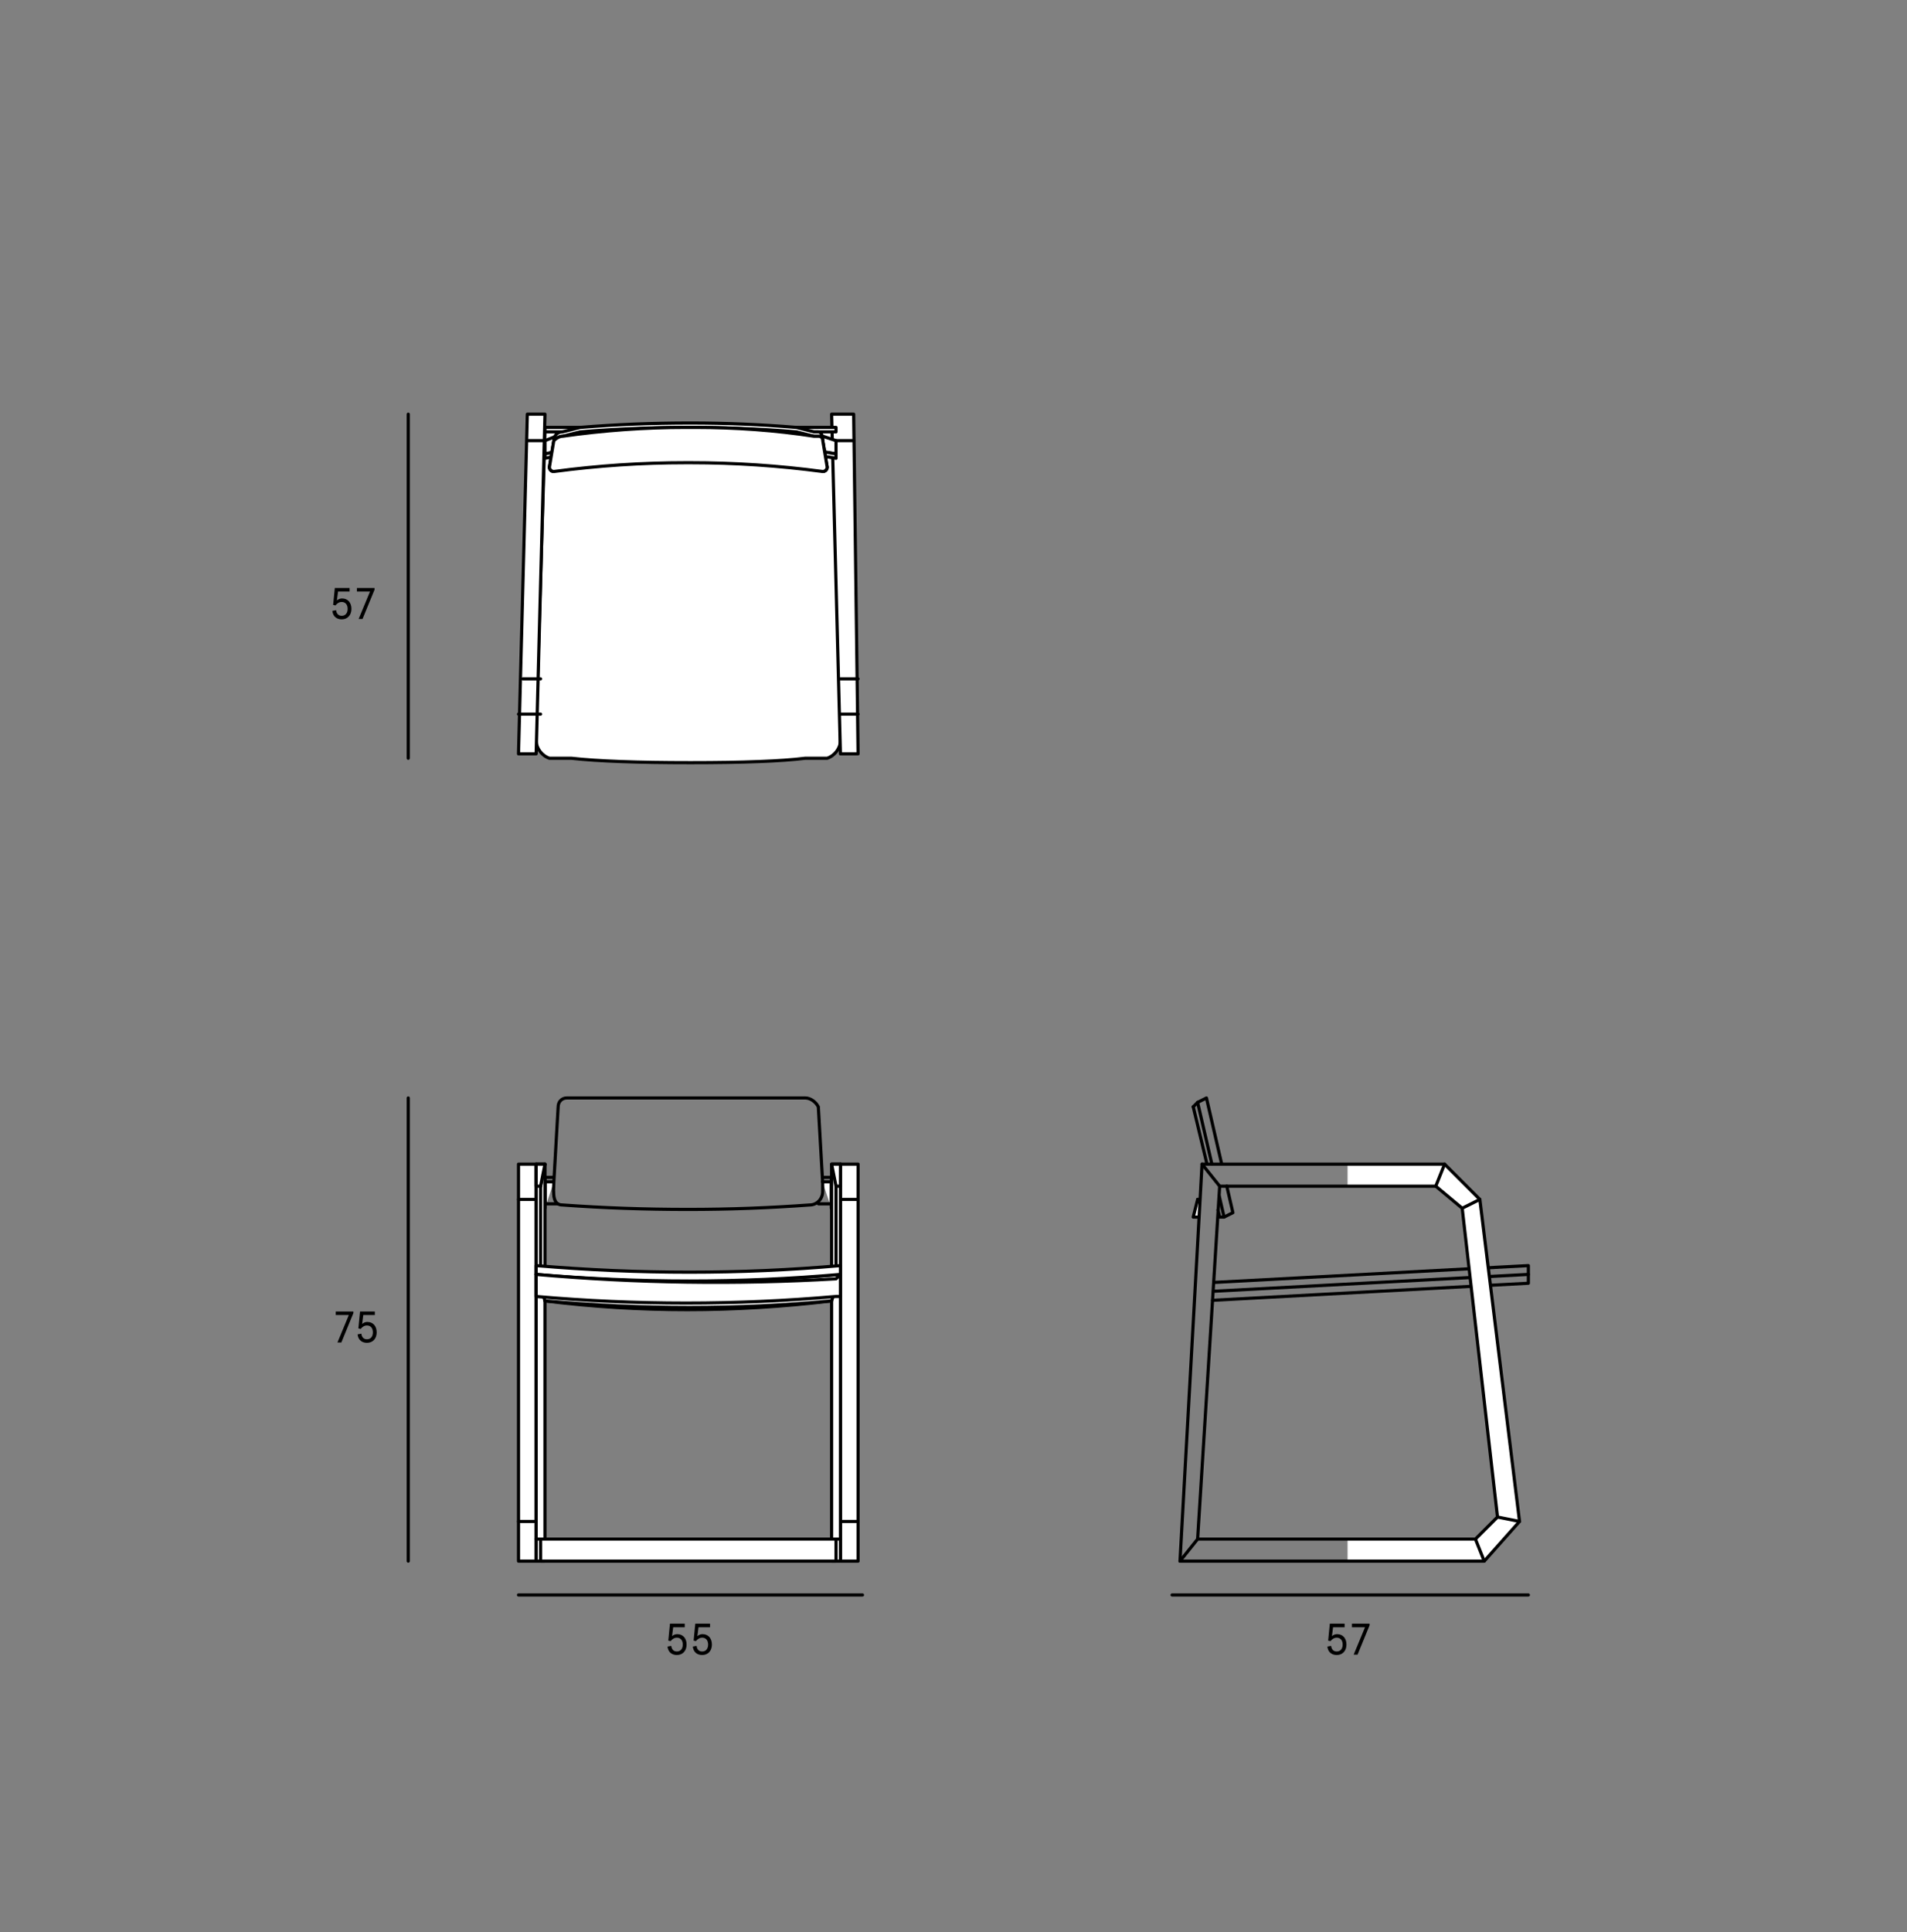 <?xml version="1.0" encoding="utf-8"?>
<!-- Generator: Adobe Illustrator 16.0.0, SVG Export Plug-In . SVG Version: 6.00 Build 0)  -->
<!DOCTYPE svg PUBLIC "-//W3C//DTD SVG 1.1//EN" "http://www.w3.org/Graphics/SVG/1.1/DTD/svg11.dtd">
<svg version="1.1" id="Camada_1" xmlns="http://www.w3.org/2000/svg" xmlns:xlink="http://www.w3.org/1999/xlink" x="0px" y="0px"
	 width="604px" height="611.77px" viewBox="0 0 604 611.77" enable-background="new 0 0 604 611.77" xml:space="preserve">
<rect x="0" y="0" width="604" height="611.77" fill="#808080" stroke="none"/>
<polyline fill="#FFFFFF" points="175.402,374.188 172.609,374.188 172.609,374.188 172.609,382.568 "/>
<polyline fill="none" stroke="#000000" stroke-linecap="round" stroke-linejoin="round" points="175.402,374.188 172.609,374.188 
	172.609,374.188 172.609,382.568 "/>
<polyline fill="none" stroke="#000000" stroke-linecap="round" stroke-linejoin="round" points="263.395,382.568 263.395,382.568 
	263.395,374.188 "/>
<path fill="none" stroke="#000000" stroke-linecap="round" stroke-linejoin="round" d="M172.609,382.568"/>
<polyline fill="#FFFFFF" points="172.609,372.791 172.609,372.791 172.609,381.172 "/>
<polyline fill="#FFFFFF" points="263.395,381.172 263.395,381.172 263.395,372.791 "/>
<line fill="#FFFFFF" x1="172.609" y1="381.172" x2="175.402" y2="381.172"/>
<polyline fill="none" stroke="#000000" stroke-linecap="round" stroke-linejoin="round" points="175.402,372.791 172.609,372.791 
	172.609,372.791 172.609,381.172 "/>
<polyline fill="none" stroke="#000000" stroke-linecap="round" stroke-linejoin="round" points="263.395,381.172 263.395,381.172 
	263.395,372.791 "/>
<line fill="none" stroke="#000000" stroke-linecap="round" stroke-linejoin="round" x1="172.609" y1="381.172" x2="176.685" y2="381.172"/>
<polyline fill="#FFFFFF" points="260.516,374.188 263.309,374.188 263.309,374.188 263.309,382.568 "/>
<polyline fill="none" stroke="#000000" stroke-linecap="round" stroke-linejoin="round" points="260.516,374.188 263.309,374.188 
	263.309,374.188 263.309,382.568 "/>
<line fill="#FFFFFF" x1="263.309" y1="381.172" x2="260.516" y2="381.172"/>
<polyline fill="none" stroke="#000000" stroke-linecap="round" stroke-linejoin="round" points="260.516,372.791 263.309,372.791 
	263.309,372.791 263.309,381.172 "/>
<line fill="none" stroke="#000000" stroke-linecap="round" stroke-linejoin="round" x1="263.309" y1="381.172" x2="259.233" y2="381.172"/>
<path fill="#FFFFFF" d="M218.701,136.732h46.09l1.396,93.578l0,0v4.189c0,2.383-1.808,4.793-4.188,5.588l0,0h-6.983
	c-7.45,0.931-19.554,1.396-36.314,1.396l0,0c-16.762,0-29.33-0.465-37.711-1.396l0,0h-6.984c-2.383-0.794-4.189-3.205-4.189-5.588
	l0,0v-4.189l0,0l2.793-93.578H218.701"/>
<path fill="none" stroke="#000000" stroke-linecap="round" stroke-linejoin="round" d="M218.701,136.732h46.09l1.396,93.578l0,0
	v4.189c0,2.383-1.808,4.793-4.188,5.588l0,0h-6.983c-7.45,0.931-19.554,1.396-36.314,1.396l0,0c-16.762,0-29.33-0.465-37.711-1.396
	l0,0h-6.984c-2.383-0.794-4.189-3.205-4.189-5.588l0,0v-4.189l0,0l2.793-93.578H218.701"/>
<path fill="#FFFFFF" d="M172.609,411.898c29.7,3.712,60.156,3.712,90.785,0l0,0v-5.587h-1.396c-29.741,2.788-59.651,2.788-89.39,0
	l0,0V411.898"/>
<path fill="none" stroke="#000000" stroke-linecap="round" stroke-linejoin="round" d="M172.609,411.898
	c29.7,3.712,60.156,3.712,90.785,0l0,0v-5.587h-1.396c-29.741,2.788-59.651,2.788-89.39,0l0,0V411.898"/>
<polyline fill="#FFFFFF" points="169.816,238.692 164.228,238.692 167.022,131.146 172.609,131.146 169.816,238.692 "/>
<polyline fill="none" stroke="#000000" stroke-linecap="round" stroke-linejoin="round" points="169.816,238.692 164.228,238.692 
	167.022,131.146 172.609,131.146 169.816,238.692 "/>
<line fill="none" stroke="#000000" stroke-linecap="round" stroke-linejoin="round" x1="164.228" y1="226.122" x2="171.212" y2="226.122"/>
<line fill="none" stroke="#000000" stroke-linecap="round" stroke-linejoin="round" x1="167.022" y1="139.523" x2="172.609" y2="139.523"/>
<line fill="none" stroke="#000000" stroke-linecap="round" stroke-linejoin="round" x1="165.625" y1="214.946" x2="171.212" y2="214.946"/>
<polyline fill="#FFFFFF" points="266.188,238.692 271.775,238.692 270.378,131.146 263.395,131.146 266.188,238.692 "/>
<polyline fill="none" stroke="#000000" stroke-linecap="round" stroke-linejoin="round" points="266.188,238.692 271.775,238.692 
	270.378,131.146 263.395,131.146 266.188,238.692 "/>
<line fill="none" stroke="#000000" stroke-linecap="round" stroke-linejoin="round" x1="271.775" y1="226.122" x2="266.188" y2="226.122"/>
<line fill="none" stroke="#000000" stroke-linecap="round" stroke-linejoin="round" x1="270.378" y1="139.523" x2="264.791" y2="139.523"/>
<line fill="none" stroke="#000000" stroke-linecap="round" stroke-linejoin="round" x1="271.775" y1="214.946" x2="266.188" y2="214.946"/>
<polyline fill="#FFFFFF" points="264.791,135.335 264.791,136.732 172.609,136.732 172.609,135.335 264.791,135.335 "/>
<polyline fill="none" stroke="#000000" stroke-linecap="round" stroke-linejoin="round" points="264.791,135.335 264.791,136.732 
	172.609,136.732 172.609,135.335 264.791,135.335 "/>
<path fill="#FFFFFF" d="M256.411,136.732c-25.132-0.931-50.755-0.931-76.818,0l0,0v5.586c26.063-0.931,51.687-0.931,76.818,0l0,0
	V136.732"/>
<path fill="none" stroke="#000000" stroke-linecap="round" stroke-linejoin="round" d="M256.411,136.732
	c-25.132-0.931-50.755-0.931-76.818,0l0,0v5.586c26.063-0.931,51.687-0.931,76.818,0l0,0V136.732"/>
<polyline fill="#FFFFFF" points="256.411,142.318 256.411,136.732 264.791,139.523 264.791,143.716 256.411,142.318 "/>
<polyline fill="none" stroke="#000000" stroke-linecap="round" stroke-linejoin="round" points="256.411,142.318 256.411,136.732 
	264.791,139.523 264.791,143.716 256.411,142.318 "/>
<polyline fill="#FFFFFF" points="179.593,142.318 179.593,136.732 172.609,139.523 172.609,143.716 179.593,142.318 "/>
<polyline fill="none" stroke="#000000" stroke-linecap="round" stroke-linejoin="round" points="179.593,142.318 179.593,136.732 
	172.609,139.523 172.609,143.716 179.593,142.318 "/>
<path fill="#FFFFFF" d="M264.791,145.111v-1.396l-8.38-1.397c-25.132-0.931-50.755-0.931-76.818,0l0,0l-6.983,1.397v1.396
	l6.983-1.396c26.063-0.931,51.687-0.931,76.818,0l0,0L264.791,145.111"/>
<path fill="none" stroke="#000000" stroke-linecap="round" stroke-linejoin="round" d="M264.791,145.111v-1.396l-8.38-1.397
	c-25.132-0.931-50.755-0.931-76.818,0l0,0l-6.983,1.397v1.396l6.983-1.396c26.063-0.931,51.687-0.931,76.818,0l0,0L264.791,145.111"
	/>
<polyline fill="#FFFFFF" points="169.816,494.305 169.816,368.601 164.228,368.601 164.228,494.305 169.816,494.305 "/>
<polyline fill="none" stroke="#000000" stroke-linecap="round" stroke-linejoin="round" points="169.816,494.305 169.816,368.601 
	164.228,368.601 164.228,494.305 169.816,494.305 "/>
<line fill="none" stroke="#000000" stroke-linecap="round" stroke-linejoin="round" x1="164.228" y1="379.774" x2="169.816" y2="379.774"/>
<line fill="none" stroke="#000000" stroke-linecap="round" stroke-linejoin="round" x1="164.228" y1="481.734" x2="169.816" y2="481.734"/>
<polyline fill="#FFFFFF" points="172.609,494.305 172.609,368.601 169.816,368.601 169.816,494.305 172.609,494.305 "/>
<polyline fill="none" stroke="#000000" stroke-linecap="round" stroke-linejoin="round" points="172.609,494.305 172.609,368.601 
	169.816,368.601 169.816,494.305 172.609,494.305 "/>
<polyline fill="#FFFFFF" points="271.775,494.305 271.775,368.601 266.188,368.601 266.188,494.305 271.775,494.305 "/>
<polyline fill="none" stroke="#000000" stroke-linecap="round" stroke-linejoin="round" points="271.775,494.305 271.775,368.601 
	266.188,368.601 266.188,494.305 271.775,494.305 "/>
<line fill="none" stroke="#000000" stroke-linecap="round" stroke-linejoin="round" x1="271.775" y1="379.774" x2="266.188" y2="379.774"/>
<line fill="none" stroke="#000000" stroke-linecap="round" stroke-linejoin="round" x1="271.775" y1="481.734" x2="266.188" y2="481.734"/>
<polyline fill="#FFFFFF" points="266.188,494.305 266.188,368.601 263.395,368.601 263.395,494.305 266.188,494.305 "/>
<polyline fill="none" stroke="#000000" stroke-linecap="round" stroke-linejoin="round" points="266.188,494.305 266.188,368.601 
	263.395,368.601 263.395,494.305 266.188,494.305 "/>
<path fill="#FFFFFF" d="M172.609,411.898c30.655,2.788,61.057,2.788,90.785,0l0,0l2.793-8.382c-31.609,2.792-63.365,2.792-94.976,0
	h-1.396l0,0L172.609,411.898"/>
<path fill="none" stroke="#000000" stroke-linecap="round" stroke-linejoin="round" d="M172.609,411.898
	c30.655,2.788,61.057,2.788,90.785,0l0,0l2.793-8.382c-31.609,2.792-63.365,2.792-94.976,0h-1.396l0,0"/>
<line fill="none" stroke="#000000" stroke-linecap="round" stroke-linejoin="round" x1="169.816" y1="403.517" x2="172.609" y2="411.898"/>
<path fill="#FFFFFF" d="M169.816,403.517c32.526,2.788,64.773,2.788,96.371,0l0,0v-2.791c-31.585,2.786-63.857,2.786-96.371,0l0,0
	V403.517"/>
<path fill="none" stroke="#000000" stroke-linecap="round" stroke-linejoin="round" d="M169.816,403.517
	c32.526,2.788,64.773,2.788,96.371,0l0,0v-2.791c-31.585,2.786-63.857,2.786-96.371,0l0,0V403.517"/>
<polyline fill="#FFFFFF" points="264.791,494.305 264.791,487.32 171.212,487.32 171.212,494.305 264.791,494.305 "/>
<polyline fill="none" stroke="#000000" stroke-linecap="round" stroke-linejoin="round" points="264.791,494.305 264.791,487.32 
	171.212,487.32 171.212,494.305 264.791,494.305 "/>
<line fill="none" stroke="#000000" stroke-linecap="round" stroke-linejoin="round" x1="264.791" y1="487.32" x2="266.188" y2="487.32"/>
<line fill="none" stroke="#000000" stroke-linecap="round" stroke-linejoin="round" x1="171.212" y1="487.32" x2="169.816" y2="487.32"/>
<line fill="none" stroke="#000000" stroke-linecap="round" stroke-linejoin="round" x1="171.212" y1="375.584" x2="172.609" y2="368.601"/>
<line fill="none" stroke="#000000" stroke-linecap="round" stroke-linejoin="round" x1="171.212" y1="375.584" x2="171.212" y2="400.726"/>
<polyline fill="#FFFFFF" points="172.609,368.601 171.212,375.584 169.816,375.584 169.816,368.601 172.609,368.601 "/>
<polyline fill="none" stroke="#000000" stroke-linecap="round" stroke-linejoin="round" points="172.609,368.601 171.212,375.584 
	169.816,375.584 169.816,368.601 172.609,368.601 "/>
<polyline fill="#FFFFFF" points="263.395,368.601 264.791,375.584 266.188,375.584 266.188,368.601 263.395,368.601 "/>
<polyline fill="none" stroke="#000000" stroke-linecap="round" stroke-linejoin="round" points="263.395,368.601 264.791,375.584 
	266.188,375.584 266.188,368.601 263.395,368.601 "/>
<line fill="none" stroke="#000000" stroke-linecap="round" stroke-linejoin="round" x1="264.791" y1="375.584" x2="264.791" y2="400.726"/>
<path fill="#FFFFFF" d="M169.816,410.502c31.57,2.787,63.404,2.787,94.975,0h1.396l0,0v-6.985l-1.396,1.397
	c-31.598,1.86-63.376,1.391-94.975-1.397l0,0V410.502"/>
<path fill="none" stroke="#000000" stroke-linecap="round" stroke-linejoin="round" d="M169.816,410.502
	c31.57,2.787,63.404,2.787,94.975,0h1.396l0,0v-6.985l-1.396,1.397c-31.598,1.86-63.376,1.391-94.975-1.397l0,0V410.502"/>
<path fill="#FFFFFF" d="M218.701,383.965"/>
<path fill="none" stroke="#000000" stroke-linecap="round" stroke-linejoin="round" d="M193.258,347.648c10.988,0,19.229,0,24.725,0
	l0,0c4.578,0,12.357,0,23.349,0l0,0h13.735c1.576,0,3.334,1.206,4.121,2.825l0,0l1.374,24v2.821c0,2.352-1.835,4.237-4.124,4.237
	l0,0c-12.81,0.939-25.643,1.411-38.455,1.411l0,0c-13.731,0-27.02-0.472-39.836-1.411l0,0c-2.285,0-2.807-1.886-2.807-4.237h-0.031
	l0.092-2.821l1.375-24c0-1.619,1.17-2.825,2.746-2.825l0,0H193.258"/>
<path fill="#FFFFFF" d="M261.999,147.906c0,0.812-0.585,1.396-1.397,1.396l0,0l0,0C261.422,149.302,261.999,148.725,261.999,147.906
	L261.999,147.906l-1.397-8.383c0-0.878-0.516-1.396-1.396-1.396l0,0h-1.398l-5.585-1.396c-11.17-0.931-22.353-1.397-33.521-1.397
	l0,0c-12.1,0-23.751,0.466-34.918,1.397l0,0l-5.588,1.396c-0.88,0-1.913,0.518-2.793,1.396l0,0l-1.396,8.383
	c0,0.818,0.574,1.396,1.396,1.396l0,0l0,0c-0.81,0-1.396-0.584-1.396-1.396l0,0l1.396-8.383c0-1.628,1.165-2.791,2.793-2.791l0,0
	l5.588-1.397c11.167-0.931,22.818-1.397,34.918-1.397l0,0c11.168,0,22.351,0.466,33.521,1.397l0,0l5.585,1.397h1.398
	c0.813,0,1.396,1.163,1.396,2.791l0,0L261.999,147.906"/>
<path fill="none" stroke="#000000" stroke-linecap="round" stroke-linejoin="round" d="M261.999,147.906
	c0,0.812-0.585,1.396-1.397,1.396l0,0l0,0C261.422,149.302,261.999,148.725,261.999,147.906L261.999,147.906l-1.397-8.383
	c0-0.878-0.516-1.396-1.396-1.396l0,0h-1.398l-5.585-1.396c-11.17-0.931-22.353-1.397-33.521-1.397l0,0
	c-12.1,0-23.751,0.466-34.918,1.397l0,0l-5.588,1.396c-0.88,0-1.913,0.518-2.793,1.396l0,0l-1.396,8.383
	c0,0.818,0.574,1.396,1.396,1.396l0,0l0,0c-0.81,0-1.396-0.584-1.396-1.396l0,0l1.396-8.383c0-1.628,1.165-2.791,2.793-2.791l0,0
	l5.588-1.397c11.167-0.931,22.818-1.397,34.918-1.397l0,0c11.168,0,22.351,0.466,33.521,1.397l0,0l5.585,1.397h1.398
	c0.813,0,1.396,1.163,1.396,2.791l0,0L261.999,147.906"/>
<path fill="#FFFFFF" d="M259.205,138.128c0.881,0,1.396,0.518,1.396,1.396l0,0l1.397,8.383c0,0.725-0.673,1.396-1.397,1.396l0,0
	c-13.954-1.86-27.949-2.795-41.9-2.795l0,0h-1.398c-13.954,0-27.947,0.935-41.9,2.795l0,0c-0.723,0-1.396-0.671-1.396-1.396l0,0
	l1.396-8.383c0.88-0.878,1.913-1.396,2.793-1.396l0,0c13.027-1.86,26.081-2.793,39.107-2.793l0,0h1.398h1.396
	c13.028,0,25.615,0.933,37.71,2.793l0,0H259.205"/>
<path fill="none" stroke="#000000" stroke-linecap="round" stroke-linejoin="round" d="M259.205,138.128
	c0.881,0,1.396,0.518,1.396,1.396l0,0l1.397,8.383c0,0.725-0.673,1.396-1.397,1.396l0,0c-13.954-1.86-27.949-2.795-41.9-2.795l0,0
	h-1.398c-13.954,0-27.947,0.935-41.9,2.795l0,0c-0.723,0-1.396-0.671-1.396-1.396l0,0l1.396-8.383
	c0.88-0.878,1.913-1.396,2.793-1.396l0,0c13.027-1.86,26.081-2.793,39.107-2.793l0,0h1.398h1.396c13.028,0,25.615,0.933,37.71,2.793
	l0,0H259.205"/>
<polyline fill="#FFFFFF" points="379.319,379.774 380.095,379.774 380.095,385.361 377.926,385.361 379.319,379.774 "/>
<polyline fill="none" stroke="#000000" stroke-linecap="round" stroke-linejoin="round" points="379.746,385.361 377.926,385.361 
	379.319,379.774 "/>
<line fill="none" stroke="#000000" stroke-linecap="round" stroke-linejoin="round" x1="379.319" y1="379.774" x2="379.996" y2="379.774"/>
<polyline fill="none" stroke="#000000" stroke-linecap="round" stroke-linejoin="round" points="484.074,403.517 484.074,400.726 
	384.418,406.063 "/>
<line fill="#FFFFFF" x1="484.074" y1="406.312" x2="484.074" y2="403.517"/>
<polyline fill="none" stroke="#000000" stroke-linecap="round" stroke-linejoin="round" points="384.059,411.719 484.074,406.312 
	484.074,403.517 384.324,408.859 "/>
<polyline fill="none" stroke="#000000" stroke-linecap="round" stroke-linejoin="round" points="388.555,375.557 390.496,383.965 
	387.701,385.361 "/>
<polyline fill="none" stroke="#000000" stroke-linecap="round" stroke-linejoin="round" points="379.319,349.047 382.114,347.648 
	386.918,368.465 "/>
<line fill="none" stroke="#000000" stroke-linecap="round" stroke-linejoin="round" x1="382.25" y1="368.467" x2="377.926" y2="350.443"/>
<polyline fill="none" stroke="#000000" stroke-linecap="round" stroke-linejoin="round" points="386.158,378.681 387.701,385.361 
	386.303,385.361 385.754,383.077 "/>
<polyline fill="none" stroke="#000000" stroke-linecap="round" stroke-linejoin="round" points="377.926,350.443 379.319,349.047 
	383.807,368.488 "/>
<polyline fill="#FFFFFF" points="481.279,481.734 481.279,481.734 468.711,379.774 468.711,379.774 457.537,368.601 426.81,368.601 
	426.81,375.584 454.742,375.584 463.123,382.568 463.123,382.568 474.296,480.337 467.313,487.32 426.81,487.32 426.81,494.305 
	470.106,494.305 "/>
<polyline fill="none" stroke="#000000" stroke-linecap="round" stroke-linejoin="round" points="468.711,379.774 457.537,368.601 
	380.719,368.601 373.735,494.305 470.106,494.305 481.279,481.734 468.711,379.774 "/>
<polyline fill="none" stroke="#000000" stroke-linecap="round" stroke-linejoin="round" points="474.296,480.337 467.313,487.32 
	379.319,487.32 386.303,375.584 454.742,375.584 463.123,382.568 474.296,480.337 "/>
<line fill="none" stroke="#000000" stroke-linecap="round" stroke-linejoin="round" x1="386.303" y1="375.584" x2="380.719" y2="368.601"/>
<line fill="none" stroke="#000000" stroke-linecap="round" stroke-linejoin="round" x1="454.742" y1="375.584" x2="457.537" y2="368.601"/>
<line fill="none" stroke="#000000" stroke-linecap="round" stroke-linejoin="round" x1="463.123" y1="382.568" x2="468.711" y2="379.774"/>
<line fill="none" stroke="#000000" stroke-linecap="round" stroke-linejoin="round" x1="474.296" y1="480.337" x2="481.279" y2="481.734"/>
<line fill="none" stroke="#000000" stroke-linecap="round" stroke-linejoin="round" x1="467.313" y1="487.32" x2="470.106" y2="494.305"/>
<line fill="none" stroke="#000000" stroke-linecap="round" stroke-linejoin="round" x1="379.319" y1="487.32" x2="373.735" y2="494.305"/>
<line fill="none" stroke="#000000" stroke-linecap="round" stroke-linejoin="round" x1="129.31" y1="240.087" x2="129.31" y2="131.146"/>
<line fill="none" stroke="#000000" stroke-linecap="round" stroke-linejoin="round" x1="129.31" y1="494.305" x2="129.31" y2="347.648"/>
<line fill="none" stroke="#000000" stroke-linecap="round" stroke-linejoin="round" x1="273.17" y1="505.02" x2="164.228" y2="505.02"/>
<g>
	<g>
		<g>
			<path d="M212.603,521.131c0.14,1.176,0.799,1.778,1.779,1.778c1.19,0,1.877-0.882,1.877-2.185s-0.673-2.186-1.877-2.186
				c-0.827,0-1.499,0.462-1.976,1.093l-0.742-0.168l0.532-5.352h4.679v1.121h-3.656l-0.364,2.844
				c0.364-0.379,0.995-0.659,1.611-0.659c1.891,0,2.997,1.373,2.997,3.307c0,1.933-1.19,3.306-3.081,3.306
				c-1.569,0-2.773-0.883-2.97-2.676L212.603,521.131z"/>
			<path d="M220.624,521.131c0.14,1.176,0.799,1.778,1.779,1.778c1.19,0,1.877-0.882,1.877-2.185s-0.673-2.186-1.877-2.186
				c-0.827,0-1.499,0.462-1.976,1.093l-0.742-0.168l0.532-5.352h4.679v1.121h-3.656l-0.364,2.844
				c0.364-0.379,0.995-0.659,1.611-0.659c1.891,0,2.997,1.373,2.997,3.307c0,1.933-1.19,3.306-3.081,3.306
				c-1.569,0-2.773-0.883-2.97-2.676L220.624,521.131z"/>
		</g>
	</g>
</g>
<line fill="none" stroke="#000000" stroke-linecap="round" stroke-linejoin="round" x1="484.074" y1="505.02" x2="371.228" y2="505.02"/>
<g>
	<g>
		<g>
			<path d="M421.603,521.131c0.14,1.176,0.799,1.778,1.779,1.778c1.19,0,1.877-0.882,1.877-2.185s-0.673-2.186-1.877-2.186
				c-0.827,0-1.499,0.462-1.976,1.093l-0.742-0.168l0.532-5.352h4.679v1.121h-3.656l-0.364,2.844
				c0.364-0.379,0.995-0.659,1.611-0.659c1.891,0,2.997,1.373,2.997,3.307c0,1.933-1.19,3.306-3.081,3.306
				c-1.569,0-2.773-0.883-2.97-2.676L421.603,521.131z"/>
			<path d="M428.741,523.918l3.601-8.685h-4.146v-1.121h5.589v0.519l-3.81,9.287H428.741z"/>
		</g>
	</g>
</g>
<g>
	<g>
		<path d="M106.453,193.2c0.14,1.177,0.799,1.779,1.779,1.779c1.19,0,1.877-0.882,1.877-2.185s-0.673-2.185-1.877-2.185
			c-0.827,0-1.499,0.462-1.976,1.093l-0.742-0.168l0.532-5.351h4.679v1.121h-3.656l-0.364,2.843
			c0.364-0.378,0.995-0.658,1.611-0.658c1.891,0,2.997,1.373,2.997,3.306s-1.19,3.306-3.081,3.306c-1.569,0-2.773-0.883-2.97-2.676
			L106.453,193.2z"/>
		<path d="M113.592,195.987l3.601-8.685h-4.146v-1.121h5.589v0.518l-3.81,9.287H113.592z"/>
	</g>
</g>
<g>
	<g>
		<path d="M106.884,425.064l3.601-8.685h-4.146v-1.121h5.589v0.519l-3.81,9.287H106.884z"/>
		<path d="M114.445,422.277c0.14,1.176,0.799,1.778,1.779,1.778c1.19,0,1.877-0.882,1.877-2.185s-0.673-2.186-1.877-2.186
			c-0.827,0-1.499,0.462-1.976,1.093l-0.742-0.168l0.532-5.352h4.679v1.121h-3.656l-0.364,2.844
			c0.364-0.379,0.995-0.659,1.611-0.659c1.891,0,2.997,1.373,2.997,3.307c0,1.933-1.19,3.306-3.081,3.306
			c-1.569,0-2.773-0.883-2.97-2.676L114.445,422.277z"/>
	</g>
</g>
</svg>
